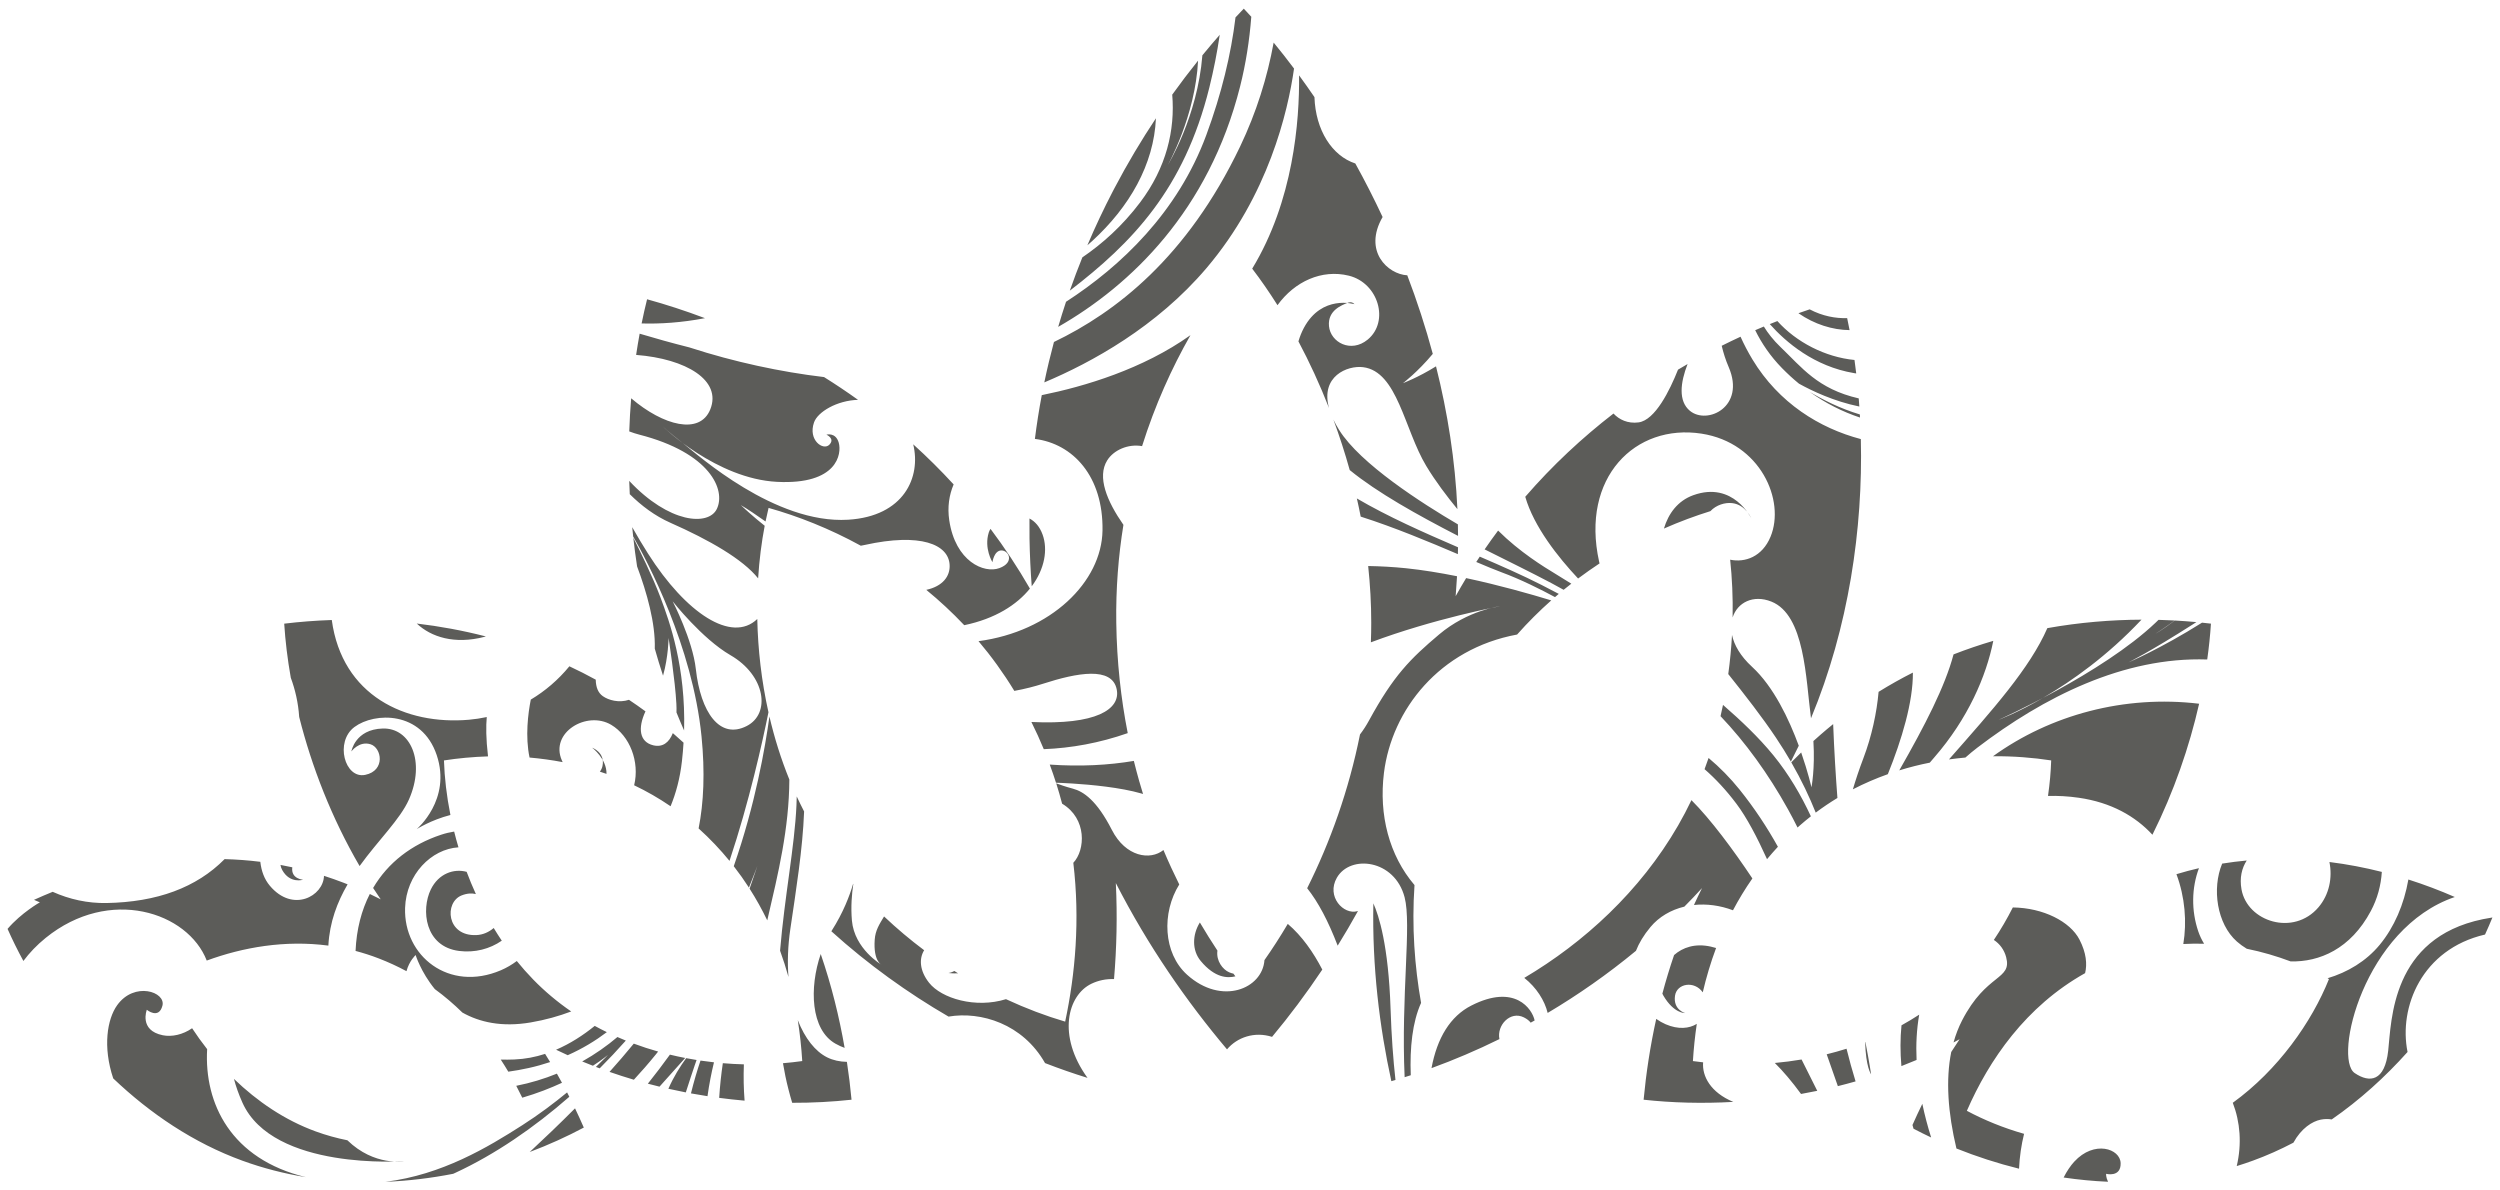 <?xml version="1.0" encoding="UTF-8"?> <!-- Generator: Adobe Illustrator 23.0.1, SVG Export Plug-In . SVG Version: 6.00 Build 0) --> <svg xmlns="http://www.w3.org/2000/svg" xmlns:xlink="http://www.w3.org/1999/xlink" id="Layer_1" x="0px" y="0px" width="178.583px" height="85.039px" viewBox="0 0 178.583 85.039" xml:space="preserve"> <path fill-rule="evenodd" clip-rule="evenodd" fill="#5C5C59" d="M68.173,69.362c-0.227,0.127-0.425,0.143-0.425,0.143 s0.277,0.042,0.689,0.023L68.173,69.362z M48.05,42.953c0,0,2.093,2.672,4.13,3.849c2.503,1.447,2.889,4.172,1.165,5.057 c-1.936,0.996-3.299-0.984-3.64-4.069C49.475,45.704,48.05,42.953,48.05,42.953z M132.855,29.605l0.012,0.222 c-1.238-0.407-2.453-1.019-3.595-1.834C130.189,28.543,131.44,29.181,132.855,29.605z M128.468,22.374 c0.268-0.096,0.537-0.186,0.803-0.276c0.914,0.485,1.871,0.657,2.677,0.625c0.06,0.283,0.118,0.569,0.173,0.858 C130.898,23.568,129.612,23.167,128.468,22.374z M126.421,23.151l0.542-0.216c1.351,1.506,3.415,2.577,5.509,2.779 c0.044,0.319,0.086,0.639,0.124,0.963l-0.153-0.024C129.587,26.175,127.567,24.439,126.421,23.151z M125.379,23.587l0.618-0.262 c0.279,0.455,0.667,0.964,1.199,1.473c1.501,1.432,2.633,2.987,5.579,3.661l0.043,0.581c-1.828-0.373-3.401-1.128-4.311-1.633 c-0.419-0.342-0.825-0.715-1.217-1.116C126.466,25.448,125.843,24.532,125.379,23.587z M77.674,17.522 c0.565-1.331,1.174-2.617,1.82-3.86l0.114-0.217c0.923-1.759,1.92-3.426,2.964-4.997c-0.146,3.312-1.892,6.331-4.556,8.772 C77.904,17.323,77.789,17.423,77.674,17.522z M76.42,20.763c0.282-0.806,0.581-1.599,0.896-2.378 c1.402-0.955,2.841-2.224,4.126-3.926c1.883-2.496,2.505-5.176,2.294-7.698c0.604-0.841,1.221-1.653,1.846-2.431 c-0.196,3.968-2.156,7.449-2.156,7.449s2.113-3.426,2.464-7.829c0.411-0.502,0.825-0.99,1.24-1.464 c-0.184,1.256-0.433,2.515-0.743,3.768C84.584,13.521,80.871,17.344,76.42,20.763z M75.589,23.35 c0.177-0.605,0.364-1.202,0.561-1.793c3.92-2.538,7.978-6.382,10.02-11.909c1.095-2.968,1.767-5.77,2.086-8.405 c0.197-0.211,0.395-0.42,0.592-0.625c0.179,0.19,0.357,0.384,0.536,0.58c-0.13,1.695-0.393,3.366-0.8,4.981 C86.352,15.025,80.8,20.373,75.589,23.35z M74.598,27.316c0.204-0.978,0.435-1.941,0.689-2.887 c4.405-2.116,9.509-6.034,13.296-13.958c1.17-2.449,1.946-4.95,2.398-7.429c0.49,0.596,0.976,1.215,1.456,1.856 c-0.443,3.116-1.843,9.057-6.249,14.248C82.615,23.355,77.963,25.899,74.598,27.316z M73.7,41.88 c-0.085-1.116-0.139-2.248-0.159-3.4c-0.008-0.484-0.009-0.964-0.003-1.442c0.389,0.203,0.726,0.568,0.937,1.148 C74.862,39.248,74.628,40.639,73.7,41.88z M45.833,23.105c0.119-0.59,0.249-1.167,0.39-1.727c1.342,0.369,2.727,0.818,4.136,1.35 C48.663,23.052,47.14,23.143,45.833,23.105z M48.867,52.181c-0.189-0.428-0.37-0.857-0.544-1.289 c0.006-0.196,0.004-0.401-0.007-0.611c-0.08-1.625-0.557-4.707-0.557-4.707s-0.014,1.34-0.396,2.692 c-0.211-0.641-0.408-1.286-0.59-1.932c0.055-1.809-0.566-4.008-1.264-5.873c-0.105-0.684-0.195-1.367-0.27-2.049 c0.464,0.916,1.373,2.759,1.934,4.247C47.848,44.451,48.99,47.646,48.867,52.181z M29.771,44.541 c1.626,0.193,3.279,0.494,4.936,0.922l-0.094,0.027C32.459,46.053,30.786,45.497,29.771,44.541z M20.035,61.784 c0.281,0.051,0.564,0.108,0.845,0.17c-0.112,0.837,0.773,0.887,0.773,0.887s-0.934,0.309-1.492-0.69 C20.098,62.04,20.058,61.919,20.035,61.784z M41.076,79.172c0.219,0.458,0.428,0.917,0.627,1.374 c-1.212,0.646-2.507,1.234-3.863,1.745C38.868,81.332,39.963,80.293,41.076,79.172z M40.509,78.035l0.159,0.312 c-2.534,2.217-5.308,4.116-8.115,5.419l-0.179,0.082c-1.581,0.31-3.203,0.508-4.839,0.573c4.041-0.498,7.312-2.469,9.776-4.045 C38.505,79.613,39.593,78.789,40.509,78.035z M14.768,68.617c-1.349-3.465-6.943-5.312-11.504-1.621 c-0.633,0.512-1.158,1.067-1.593,1.649c-0.418-0.768-0.795-1.534-1.131-2.292c0.984-1.15,2.308-1.897,2.308-1.897 s-0.154-0.057-0.419-0.178c0.435-0.197,0.88-0.389,1.334-0.573c1.2,0.538,2.502,0.825,3.844,0.801 c3.617-0.067,6.425-1.102,8.438-3.137c0.844,0.023,1.695,0.085,2.55,0.192c0.075,0.657,0.282,1.236,0.682,1.712 c1.641,1.953,3.828,0.738,3.867-0.71c0.464,0.149,0.929,0.312,1.393,0.491l0.293,0.116c-0.735,1.265-1.285,2.7-1.374,4.377 C20.361,67.138,17.357,67.666,14.768,68.617z M14.797,74.944c-0.222,3.89,1.709,7.86,7.059,9.145 c-1.533-0.25-3.055-0.636-4.544-1.179c-3.483-1.268-6.591-3.368-9.224-5.876c-0.758-2.273-0.427-4.235,0.279-5.226 c1.228-1.721,3.499-0.957,3.235,0.035c-0.263,0.994-1.114,0.289-1.114,0.289s-0.576,1.47,1.139,1.819 c0.647,0.132,1.432-0.04,2.096-0.501C14.054,73.955,14.413,74.455,14.797,74.944z M24.815,81.454 c1.939,1.88,4.046,1.491,4.046,1.491s-9.361,0.704-11.545-4.184c-0.267-0.598-0.466-1.162-0.605-1.693 c1.66,1.603,3.63,2.949,5.843,3.754C23.297,81.093,24.053,81.301,24.815,81.454z M39.781,76.694 c0.124,0.217,0.244,0.435,0.363,0.653c-0.812,0.377-1.762,0.752-2.837,1.065c-0.137-0.283-0.281-0.567-0.43-0.849 C37.904,77.36,38.875,77.063,39.781,76.694z M58.627,68.149c0.773,2.249,1.326,4.503,1.708,6.705 c-0.208-0.073-0.426-0.172-0.655-0.301C57.908,73.552,57.799,70.565,58.627,68.149z M99.683,77.146l-0.294,0.086 c-0.85-3.888-1.375-8.18-1.286-12.703c0.389,0.858,1.081,2.996,1.23,7.541C99.396,73.995,99.519,75.677,99.683,77.146z M109.624,72.895l-0.282,0.158c-0.103-0.135-0.259-0.265-0.488-0.379c-0.968-0.483-1.946,0.561-1.746,1.552 c-1.618,0.798-3.244,1.489-4.851,2.074c0.401-2.156,1.34-3.707,2.849-4.472C108.213,70.248,109.452,72.071,109.624,72.895z M121.634,70.885c-0.605-0.856-1.852-0.637-1.982,0.239c-0.149,1.007,0.715,1.241,0.715,1.241s-0.789,0.048-1.546-1.243 c-0.027-0.045-0.051-0.093-0.072-0.142c0.244-0.917,0.522-1.838,0.836-2.757c0.614-0.544,1.505-0.854,2.625-0.603 c0.129,0.029,0.254,0.062,0.376,0.099C122.194,68.769,121.88,69.829,121.634,70.885z M121.659,75.886 c-0.082,0.985,0.529,2.152,2.156,2.826c-2.21,0.126-4.366,0.067-6.407-0.156c0.177-1.872,0.467-3.809,0.901-5.773 c0.219,0.156,0.447,0.284,0.672,0.382c0.904,0.391,1.691,0.31,2.226-0.027c-0.134,0.9-0.224,1.79-0.277,2.658 C121.17,75.829,121.414,75.859,121.659,75.886z M129.812,77.921c-0.386,0.081-0.772,0.156-1.158,0.224 c-0.651-0.889-1.277-1.625-1.873-2.214c0.635-0.058,1.274-0.14,1.911-0.248C129.04,76.378,129.41,77.123,129.812,77.921z M122.049,54.144c0.801,0.67,1.545,1.426,2.215,2.259c1.058,1.318,1.96,2.686,2.738,4.084c-0.269,0.291-0.529,0.587-0.777,0.886 c-0.714-1.582-1.458-2.988-2.183-3.954c-0.728-0.97-1.497-1.791-2.28-2.475C121.863,54.679,121.958,54.413,122.049,54.144z M133.235,74.448c0.043,1.777,0.424,2.296,0.424,2.296s-0.128-0.874-0.405-2.302L133.235,74.448z M142.367,54.021 c4.102-2.961,9.399-4.389,14.723-3.751c-0.697,3.076-1.801,6.281-3.335,9.358c-1.219-1.321-2.947-2.309-5.264-2.642 c-0.76-0.11-1.492-0.149-2.196-0.128c0.126-0.873,0.202-1.725,0.228-2.539C145.221,54.12,143.82,54.008,142.367,54.021z M139.22,54.248c3.143-3.569,5.781-6.519,7.028-9.378c2.296-0.41,4.56-0.595,6.726-0.605c-4.903,5.217-10.209,7.155-10.209,7.155 s7.398-3.305,11.221-6.945l0.203-0.197c0.388,0.01,0.771,0.026,1.152,0.046c-0.848,0.625-1.36,0.939-1.36,0.939 s0.512-0.279,1.372-0.938c0.521,0.029,1.035,0.067,1.541,0.114l-0.208,0.134c-3.126,1.998-4.643,2.744-4.643,2.744 s2.265-0.959,5.256-2.838c0.213,0.022,0.425,0.045,0.635,0.07c-0.053,0.83-0.142,1.687-0.265,2.561 c-5.975-0.205-11.694,2.691-16.42,6.297c-0.294,0.224-0.578,0.461-0.854,0.707C140.006,54.15,139.614,54.194,139.22,54.248z M135.671,55.031c1.845-3.235,3.266-5.983,3.877-8.285c0.942-0.367,1.89-0.69,2.839-0.968c-0.505,2.544-1.821,5.572-4.206,8.316 l-0.33,0.385C137.124,54.623,136.395,54.806,135.671,55.031z M132.357,56.384c0.198-0.672,0.445-1.417,0.756-2.236 c0.595-1.568,0.949-3.242,1.081-4.728c0.805-0.499,1.623-0.958,2.449-1.375c0.018,2.087-0.79,4.788-1.789,7.257 C134.009,55.602,133.174,55.96,132.357,56.384z M129.703,58.048c-0.44-1.099-1.002-2.3-1.746-3.592 c0.231-0.237,0.467-0.471,0.707-0.704c0.496,1.426,0.734,2.486,0.734,2.486s0.262-1.292,0.139-3.303 c0.17-0.154,0.342-0.308,0.518-0.46c0.295-0.257,0.593-0.507,0.894-0.75c0.074,1.943,0.19,3.778,0.304,5.277 C130.726,57.321,130.208,57.669,129.703,58.048z M123.08,50.353c1.293,1.128,2.541,2.306,3.597,3.599 c1.111,1.361,1.989,2.874,2.68,4.36c-0.257,0.202-0.511,0.411-0.761,0.63l-0.192,0.171c-0.22-0.442-0.447-0.878-0.682-1.301 c-1.41-2.542-3.043-4.787-4.819-6.654C122.966,50.89,123.025,50.622,123.08,50.353z M118.859,37.757 c0.325-1.084,0.992-1.982,2.091-2.381c2.88-1.042,4.163,1.677,4.163,1.677s-0.404-1-1.375-1.113 c-0.508-0.059-1.139,0.126-1.559,0.573C121.099,36.849,119.985,37.261,118.859,37.757z M123.723,45.359 c0.15,0.715,0.595,1.506,1.431,2.273c1.546,1.42,2.646,3.757,3.338,5.637c-0.182,0.381-0.37,0.759-0.564,1.135 c-0.32-0.553-0.674-1.123-1.065-1.708c-0.987-1.476-2.216-3.053-3.408-4.545C123.584,47.213,123.673,46.279,123.723,45.359z M112.728,41.325c-1.424-1.518-3.157-3.698-3.774-5.838c1.957-2.26,4.086-4.234,6.303-5.947c0.403,0.435,1.023,0.734,1.788,0.634 c1.189-0.157,2.235-2.293,2.821-3.768c0.227-0.136,0.455-0.27,0.683-0.401c-0.518,1.326-0.674,2.647,0.168,3.343 c1.238,1.02,3.989-0.29,2.77-3.122c-0.222-0.515-0.383-1.029-0.5-1.526c0.449-0.225,0.898-0.44,1.345-0.647 c0.24,0.536,0.523,1.08,0.853,1.628c1.883,3.114,4.799,4.91,7.741,5.685c0.154,6.387-0.861,13.439-3.561,19.943 c-0.373-2.829-0.433-7.381-2.833-8.336c-1.297-0.517-2.425,0.069-2.765,1.133c0.026-1.425-0.036-2.81-0.176-4.125 c1.057,0.221,2.289-0.201,2.885-1.642c1.07-2.585-0.718-6.71-4.931-7.362c-4.735-0.731-8.641,3.132-7.316,9.137l0.032,0.134 C113.746,40.588,113.235,40.947,112.728,41.325z M111.696,42.132c-0.289-0.163-0.586-0.325-0.892-0.487 c-1.375-0.727-3.027-1.537-4.752-2.401c0.314-0.457,0.635-0.906,0.962-1.344c1.541,1.537,3.285,2.602,4.059,3.07 c0.351,0.212,0.759,0.465,1.171,0.725C112.061,41.838,111.878,41.984,111.696,42.132z M111.079,42.653 c-1.013-0.543-2.406-1.251-3.856-1.787c-0.463-0.172-1.066-0.423-1.769-0.722l0.25-0.382c1.566,0.675,3.067,1.336,4.403,2.016 c0.436,0.222,0.849,0.437,1.242,0.645L111.079,42.653z M96.925,35.606c2.227,1.305,4.761,2.425,7.225,3.488l-0.009,0.49 c-2.017-0.861-4.529-1.913-6.942-2.681C97.115,36.468,97.023,36.036,96.925,35.606z M95.25,29.975 c0.111,0.232,0.243,0.474,0.403,0.73c1.506,2.428,5.945,5.262,8.489,6.752c0.006,0.275,0.01,0.548,0.011,0.823 c-2.888-1.487-5.773-3.094-7.738-4.702C96.072,32.344,95.68,31.141,95.25,29.975z M89.449,19.191 c2.945-4.848,3.384-10.546,3.348-13.808c0.371,0.506,0.737,1.024,1.099,1.555c0.079,2.358,1.254,4.194,2.919,4.74 c0.683,1.233,1.334,2.509,1.949,3.825c-1.405,2.435,0.367,4.087,1.762,4.163c0.693,1.82,1.306,3.695,1.822,5.613 c-1.073,1.292-2.128,2.091-2.128,2.091s1.066-0.396,2.359-1.201c0.831,3.306,1.37,6.728,1.528,10.2 c-0.741-0.901-1.57-1.993-2.227-3.086c-1.569-2.609-2.05-6.745-4.511-7.054c-1.116-0.139-3.059,0.646-2.433,2.919 c-0.658-1.683-1.396-3.279-2.185-4.762c0.099-0.34,0.229-0.664,0.389-0.964c1.288-2.402,3.609-1.693,3.609-1.693 s-0.16-0.238-0.513-0.087c-0.354,0.152-1.408,0.512-1.303,1.652c0.107,1.159,1.565,1.951,2.764,0.966 c1.571-1.293,0.771-4.048-1.35-4.568c-1.922-0.472-3.864,0.41-5.092,2.109C90.667,20.865,90.062,19.992,89.449,19.191z M69.898,45.8 c5.159-0.681,8.803-4.222,8.858-7.912c0.056-3.861-2.102-6.191-4.83-6.535c0.133-1.058,0.297-2.101,0.491-3.127 c3.053-0.62,7.22-1.856,10.622-4.285c-1.337,2.346-2.537,5.003-3.457,7.927c-0.989-0.177-2.027,0.275-2.49,1.017 c-0.74,1.185-0.018,2.914,1.158,4.606c-0.36,2.22-0.546,4.555-0.511,6.991c0.04,2.788,0.332,5.417,0.818,7.887 c-2.02,0.708-4.04,1.07-5.997,1.146c-0.268-0.647-0.562-1.295-0.884-1.942c4.609,0.224,6.391-0.899,6.093-2.337 c-0.34-1.639-2.813-1.186-5.272-0.392c-0.577,0.186-1.269,0.368-2.041,0.508C71.675,48.068,70.816,46.885,69.898,45.8z M54.155,41.314c-1.09-1.368-3.494-2.745-6.26-3.968c-1.114-0.492-2.083-1.224-2.909-2.045c-0.016-0.317-0.029-0.635-0.039-0.95 c2.852,3.043,5.665,3.241,6.259,2.004c0.651-1.356-0.461-4.003-5.541-5.308c-0.238-0.061-0.477-0.139-0.716-0.23 c0.028-0.8,0.073-1.59,0.137-2.366c2.303,1.963,4.906,2.638,5.651,0.794c0.838-2.073-1.717-3.614-5.297-3.893 c0.077-0.514,0.161-1.019,0.252-1.516c1.091,0.327,2.299,0.665,3.562,0.983l0.039,0.013c3.148,1.021,6.455,1.734,9.572,2.104 c0.815,0.51,1.625,1.051,2.426,1.625c-1.506,0.045-2.88,0.861-3.143,1.614c-0.443,1.266,0.656,2.037,1.092,1.594 c0.437-0.442-0.207-0.719-0.207-0.719s0.664-0.197,0.883,0.579c0.218,0.777-0.083,3.01-4.411,2.791 c-4.33-0.219-8.152-3.948-8.152-3.948s0.294,0.292,1.415,1.174c1.122,0.883,6.598,5.795,11.814,5.48 c3.993-0.242,5.223-3.043,4.652-5.388c0.991,0.896,1.956,1.851,2.887,2.866c-0.321,0.756-0.452,1.616-0.314,2.553 c0.437,2.961,2.494,3.828,3.584,3.425c1.091-0.401,0.681-1.254,0.151-1.263c-0.531-0.006-0.649,0.839-0.649,0.839 s-0.615-0.989-0.262-2.118c0.028-0.089,0.071-0.177,0.125-0.262c1.001,1.334,1.944,2.755,2.814,4.267 c-0.929,1.152-2.473,2.154-4.691,2.614c-0.867-0.918-1.775-1.758-2.711-2.524c1.181-0.259,1.709-0.975,1.667-1.781 c-0.076-1.468-2.075-2.308-6.057-1.428c-0.096,0.021-0.191,0.04-0.286,0.057c-2.24-1.23-4.495-2.113-6.59-2.702 c-0.077,0.316-0.15,0.64-0.217,0.971l-0.313-0.218c-0.937-0.662-1.453-0.954-1.453-0.954s0.412,0.403,1.121,1 c0.177,0.149,0.373,0.308,0.585,0.477C54.4,38.736,54.239,39.996,54.155,41.314z M42.851,55.122 c0.091-0.121,0.155-0.256,0.186-0.399c0.207-0.983-0.742-1.314-0.742-1.314s1.049,0.784,1.03,1.872 C43.167,55.225,43.009,55.173,42.851,55.122z M45.299,56.095c0.411-1.685-0.32-3.536-1.638-4.318 c-1.748-1.036-4.404,0.558-3.523,2.546l0.055,0.118c-0.793-0.151-1.583-0.258-2.365-0.327c-0.32-1.51-0.104-3.161,0.088-4.138 c1.019-0.61,1.957-1.404,2.757-2.38c0.632,0.295,1.26,0.613,1.883,0.955c0.01,0.549,0.172,0.941,0.504,1.177 c0.409,0.29,1.153,0.499,1.87,0.262c0.396,0.264,0.79,0.539,1.179,0.825c-0.562,1.206-0.432,2.185,0.556,2.425 c0.665,0.161,1.131-0.195,1.397-0.869l0.12,0.103c0.219,0.19,0.434,0.383,0.646,0.577c-0.026,0.428-0.064,0.866-0.114,1.317 c-0.139,1.24-0.434,2.31-0.812,3.225C47.058,57.016,46.187,56.518,45.299,56.095z M32.175,58.217c-1.399,0.36-2.408,1.01-2.408,1.01 s2.498-2.101,1.43-5.285c-1.068-3.182-4.449-3.07-5.874-2.012c-1.425,1.057-0.697,3.724,0.766,3.421 c1.463-0.303,1.182-1.947,0.37-2.189c-0.813-0.243-1.36,0.516-1.36,0.516s0.259-1.579,2.242-1.638 c1.982-0.058,3.07,2.359,1.871,5.071c-0.627,1.417-2.186,2.899-3.525,4.753c-1.998-3.429-3.424-7.108-4.315-10.652 c-0.069-1.027-0.29-1.961-0.6-2.799c-0.235-1.33-0.391-2.625-0.47-3.863c1.09-0.131,2.226-0.221,3.398-0.261 c0.736,5.41,5.269,7.515,9.792,7.125c0.428-0.037,0.856-0.102,1.279-0.193c-0.059,0.628-0.06,1.531,0.09,2.81 c-1.094,0.034-2.15,0.135-3.148,0.289C31.753,55.552,31.905,56.869,32.175,58.217z M35.844,67.196 c-0.855,0.591-1.924,0.874-3.045,0.734c-2.471-0.311-2.725-2.957-2.024-4.394c0.558-1.144,1.652-1.505,2.56-1.258 c0.2,0.533,0.419,1.064,0.658,1.588c-0.273-0.067-0.612-0.064-1.017,0.096c-1.247,0.493-1.097,2.927,1.056,2.834 c0.464-0.02,0.885-0.207,1.236-0.505C35.453,66.597,35.644,66.899,35.844,67.196z M35.77,75.69c0.311,0.007,0.637,0.006,0.978-0.008 c0.763-0.031,1.494-0.173,2.19-0.4c0.122,0.194,0.241,0.39,0.359,0.585c-0.49,0.164-1.003,0.308-1.541,0.427 c-0.498,0.11-0.979,0.196-1.446,0.26C36.138,76.264,35.957,75.976,35.77,75.69z M40.803,72.252c-0.874,0.33-1.838,0.605-2.899,0.785 c-2.075,0.354-3.668-0.028-4.873-0.706c-0.606-0.595-1.263-1.159-1.973-1.679c-0.998-1.223-1.368-2.431-1.368-2.431 s-0.452,0.41-0.654,1.153c-0.625-0.337-1.286-0.642-1.982-0.911c-0.552-0.213-1.105-0.39-1.655-0.535 c0.066-1.542,0.423-2.903,1.018-4.068c0.263,0.124,0.524,0.252,0.78,0.384c-0.185-0.268-0.367-0.54-0.544-0.813 c1.068-1.818,2.756-3.106,4.842-3.798c0.323-0.108,0.639-0.183,0.947-0.231c0.093,0.374,0.196,0.75,0.308,1.125 c-1.94,0.123-3.734,1.931-3.813,4.329c-0.113,3.426,3.127,6.043,6.846,4.452c0.404-0.174,0.784-0.396,1.134-0.659 c0.738,0.912,1.557,1.761,2.464,2.521C39.84,71.557,40.314,71.916,40.803,72.252z M43.348,73.729 c-0.815,0.616-1.742,1.181-2.793,1.647c-0.28-0.126-0.558-0.256-0.834-0.39c1.007-0.432,1.932-1.03,2.763-1.703 C42.769,73.44,43.057,73.588,43.348,73.729z M44.704,74.332c-0.598,0.674-1.221,1.338-1.867,1.984l-0.27-0.103 c0.552-0.526,0.863-0.858,0.863-0.858s-0.372,0.32-1.076,0.775c-0.255-0.099-0.511-0.201-0.765-0.306 c0.932-0.523,1.773-1.116,2.515-1.746C44.303,74.167,44.503,74.251,44.704,74.332z M54.894,50.879 c-0.429,2.122-1.37,6.383-2.783,10.616c-0.658-0.806-1.391-1.581-2.207-2.318c0.366-1.838,0.461-4.025,0.209-6.565 c-0.643-6.466-3.895-12.561-4.884-14.288c-0.025-0.223-0.047-0.445-0.068-0.667c0.362,0.64,0.741,1.278,1.135,1.897 c2.708,4.258,5.975,6.414,7.799,4.663C54.141,46.382,54.393,48.636,54.894,50.879z M47.012,75.116l-0.175,0.219 c-0.514,0.634-1.036,1.23-1.558,1.794c-0.582-0.173-1.162-0.359-1.739-0.561c0.584-0.65,1.164-1.323,1.733-2.018 C45.846,74.763,46.427,74.952,47.012,75.116z M48.945,75.574c-0.472,0.526-1.082,1.204-1.834,2.049 c-0.278-0.068-0.556-0.138-0.833-0.212c0.553-0.693,1.083-1.391,1.576-2.075C48.217,75.424,48.58,75.504,48.945,75.574z M49.759,75.718c-0.048,0.127-0.093,0.256-0.134,0.384c-0.142,0.442-0.374,1.09-0.636,1.932c-0.415-0.08-0.83-0.167-1.245-0.261 c0.375-0.853,0.843-1.598,1.272-2.185C49.262,75.635,49.511,75.679,49.759,75.718z M51.001,75.885 c-0.184,0.761-0.345,1.572-0.462,2.419c-0.393-0.061-0.788-0.127-1.182-0.2c0.216-0.875,0.453-1.665,0.682-2.343 C50.361,75.808,50.682,75.85,51.001,75.885z M53.137,76.03c-0.034,0.888-0.015,1.754,0.051,2.593 c-0.602-0.053-1.207-0.118-1.815-0.199c0.056-0.88,0.148-1.709,0.261-2.477C52.137,75.99,52.639,76.017,53.137,76.03z M56.386,55.685c-0.02,3.511-0.787,6.667-1.578,10.059c-0.371-0.768-0.79-1.525-1.262-2.264c0.347-0.987,0.55-1.619,0.55-1.619 s-0.208,0.584-0.598,1.542c-0.334-0.518-0.695-1.027-1.083-1.526c1.537-4.412,2.248-8.494,2.548-10.692 C55.319,52.705,55.788,54.215,56.386,55.685z M56.988,72.87c0.511,1.31,1.256,2.241,2.099,2.661c0.424,0.211,0.911,0.313,1.41,0.321 c0.139,0.913,0.248,1.816,0.331,2.704c-1.367,0.149-2.787,0.225-4.239,0.221c-0.096-0.318-0.187-0.644-0.272-0.981 c-0.157-0.614-0.284-1.23-0.387-1.847c0.466-0.039,0.926-0.091,1.377-0.154C57.248,74.841,57.145,73.862,56.988,72.87z M57.44,57.966c-0.105,2.713-0.575,5.612-0.983,8.39c-0.181,1.23-0.216,2.383-0.134,3.431c-0.174-0.627-0.374-1.253-0.6-1.876 c0.319-3.856,1.041-7.446,1.17-10.385c0.009-0.214,0.016-0.425,0.02-0.634C57.081,57.253,57.256,57.612,57.44,57.966z M86.965,67.906c-0.104,0.729,0.383,1.353,0.834,1.546c0.105,0.045,0.21,0.078,0.309,0.099l0.141,0.192 c-0.551,0.137-1.457,0.129-2.477-1.097c-0.635-0.764-0.606-1.871-0.062-2.751C86.119,66.59,86.538,67.26,86.965,67.906z M84.238,63.181c-1.262,2.02-1.152,4.903,0.558,6.446c2.465,2.226,5.388,1.009,5.528-1.043c0.573-0.816,1.131-1.681,1.666-2.588 c1.024,0.876,1.823,2.026,2.466,3.265c-1.141,1.708-2.345,3.315-3.589,4.805c-1.255-0.399-2.492,0.03-3.218,0.893 c-2.885-3.422-5.642-7.383-7.942-11.878c0.115,2.351,0.059,4.644-0.129,6.859c-0.563-0.02-1.109,0.09-1.612,0.331 c-1.705,0.818-2.469,3.708-0.281,6.726c-1.002-0.309-2.015-0.662-3.034-1.057c-1.594-2.808-4.582-3.711-6.894-3.321 c-2.909-1.688-5.747-3.724-8.371-6.095l0.029-0.047c0.823-1.293,1.278-2.493,1.525-3.341l0.013,0.015 c-0.105,0.701-0.184,1.626-0.099,2.602c0.177,2.041,2.121,3.166,2.121,3.166s-0.6-0.243-0.492-1.794 c0.047-0.67,0.328-1.092,0.668-1.66c0.917,0.869,1.876,1.674,2.864,2.413c-0.368,0.593-0.336,1.453,0.35,2.322 c0.885,1.123,3.325,1.851,5.495,1.174c1.422,0.661,2.844,1.197,4.228,1.604c0.724-3.398,1.067-7.269,0.582-11.345 c0.861-0.908,0.989-3.156-0.8-4.223c-0.127-0.483-0.267-0.967-0.421-1.453c0.209,0.078,0.659,0.238,1.194,0.381 c0.745,0.198,1.696,0.823,2.781,2.945c0.986,1.931,2.743,2.198,3.684,1.437C83.466,61.569,83.844,62.388,84.238,63.181z M101.512,71.64c-0.622,1.38-0.81,3.196-0.736,5.168l-0.438,0.139c-0.264-5.865,0.506-10.901-0.001-12.848 c-0.708-2.716-3.883-3.072-4.841-1.399c-0.771,1.342,0.48,2.675,1.474,2.386l0.036-0.011c-0.468,0.845-0.952,1.671-1.451,2.476 c-0.675-1.754-1.381-3.099-2.179-4.103c1.644-3.287,2.979-7.01,3.774-10.985c0.23-0.3,0.447-0.633,0.646-1 c1.75-3.211,2.947-4.403,5.004-6.141c2.059-1.739,4.341-2.017,4.341-2.017s-4.704,0.885-9.214,2.578 c0.017-0.464,0.026-0.931,0.026-1.399c0-1.361-0.077-2.714-0.219-4.051c0.859,0.015,1.764,0.061,2.712,0.159 c1.181,0.123,2.419,0.327,3.635,0.57c-0.026,0.476-0.059,0.951-0.098,1.424c0.243-0.437,0.494-0.867,0.749-1.29 c2.367,0.505,4.593,1.138,6.08,1.592c-0.844,0.749-1.661,1.56-2.44,2.439c-5.544,1.024-8.95,5.37-9.511,9.881 c-0.375,3.013,0.377,5.897,2.182,8.016C100.838,66.198,101.054,69.039,101.512,71.64z M123.792,65.024 c-0.929-0.352-1.889-0.473-2.787-0.378c0.184-0.404,0.375-0.807,0.576-1.208c-0.413,0.452-0.835,0.894-1.263,1.326 c-0.956,0.23-1.805,0.721-2.417,1.454c-0.488,0.583-0.824,1.153-1.04,1.702c-2.019,1.669-4.141,3.15-6.307,4.437 c-0.212-0.883-0.802-1.819-1.67-2.503c4.251-2.517,8.267-6.172,10.99-10.888c0.342-0.592,0.658-1.196,0.951-1.809 c1.367,1.365,2.969,3.516,4.353,5.593C124.661,63.49,124.201,64.25,123.792,65.024z M132.55,77.248 c-0.421,0.12-0.843,0.233-1.266,0.338c-0.258-0.737-0.524-1.504-0.797-2.275c0.475-0.117,0.948-0.249,1.417-0.397 C132.094,75.687,132.31,76.467,132.55,77.248z M137.948,81.254c-0.429-0.202-0.849-0.411-1.259-0.627l-0.075-0.265 c0.222-0.503,0.456-1.007,0.704-1.512C137.485,79.651,137.697,80.455,137.948,81.254z M150.583,84.417 c-1.067-0.047-2.125-0.15-3.172-0.303c0.235-0.464,0.497-0.846,0.755-1.128c1.427-1.56,3.292-0.936,3.318,0.103 c0.026,1.038-1.036,0.761-1.036,0.761S150.415,84.057,150.583,84.417z M158.736,61.69c0.587-0.095,1.172-0.168,1.755-0.221 c-0.354,0.543-0.52,1.242-0.374,2.061c0.413,2.316,3.729,3.367,5.505,1.273c0.761-0.898,1.003-2.103,0.776-3.227 c1.281,0.159,2.531,0.4,3.743,0.707c-0.062,0.969-0.316,1.912-0.783,2.789c-1.449,2.726-3.689,3.657-5.734,3.604 c-0.987-0.372-2.038-0.682-3.132-0.904c-0.26-0.158-0.497-0.331-0.706-0.516C158.359,65.993,157.995,63.475,158.736,61.69z M137.095,72.48c-0.184,1.049-0.239,2.134-0.188,3.236c-0.36,0.153-0.722,0.298-1.084,0.439c-0.086-0.993-0.088-1.968,0.007-2.913 C136.26,73.004,136.681,72.75,137.095,72.48z M144.586,80.993c-0.196,0.788-0.319,1.625-0.36,2.491 c-1.547-0.383-3.046-0.872-4.472-1.443c-0.614-2.574-0.77-4.908-0.371-6.894c0.194-0.306,0.393-0.61,0.598-0.913l-0.434,0.232 c0.154-0.554,0.357-1.078,0.608-1.568c1.748-3.396,3.586-2.876,3.151-4.525c-0.137-0.522-0.454-0.951-0.879-1.23 c0.5-0.747,0.952-1.524,1.356-2.321c2.172,0.026,4.095,1.007,4.761,2.297c0.492,0.955,0.555,1.754,0.402,2.395 c-4.234,2.373-6.86,6.194-8.447,9.835C141.742,80.013,143.123,80.576,144.586,80.993z M166.264,69.88 c1.434-0.428,2.757-1.215,3.73-2.394c1.033-1.254,1.733-2.876,2.044-4.66c1.152,0.367,2.261,0.788,3.316,1.25 c-6.499,2.213-8.689,11.528-7.151,12.576c1.084,0.736,2.154,0.583,2.393-1.592c0.239-2.172,0.23-8.044,6.755-9.398 c0.232-0.048,0.462-0.089,0.691-0.124c-0.164,0.403-0.34,0.81-0.528,1.219c-4.52,1.048-6.18,5.201-5.535,8.389 c-1.595,1.783-3.41,3.43-5.417,4.819c-0.247-0.042-0.51-0.039-0.782,0.014c-0.611,0.121-1.394,0.62-1.954,1.646 c-0.935,0.49-1.902,0.923-2.901,1.286c-0.381,0.139-0.763,0.266-1.148,0.385c0.374-1.58,0.249-3.15-0.282-4.521 c3.239-2.345,5.64-5.766,6.872-8.839L166.264,69.88z M155.47,62.445c0.536-0.162,1.073-0.306,1.608-0.429 c-0.524,1.399-0.559,3.022-0.045,4.527c0.106,0.309,0.246,0.6,0.413,0.872c-0.491-0.015-0.986-0.009-1.485,0.019 C156.222,65.862,156.084,64.087,155.47,62.445z M81.159,55.758c0,0,0.083,0.031,0.227,0.069c0.086,0.3,0.175,0.596,0.265,0.89 l-0.126-0.038c-1.5-0.431-3.585-0.626-4.916-0.71c-0.558-0.035-0.983-0.05-1.175-0.056c-0.138-0.432-0.286-0.864-0.447-1.297 c2.192,0.153,4.208,0.042,6.007-0.262c0.123,0.497,0.253,0.987,0.39,1.471C81.24,55.784,81.159,55.758,81.159,55.758z"></path> </svg> 